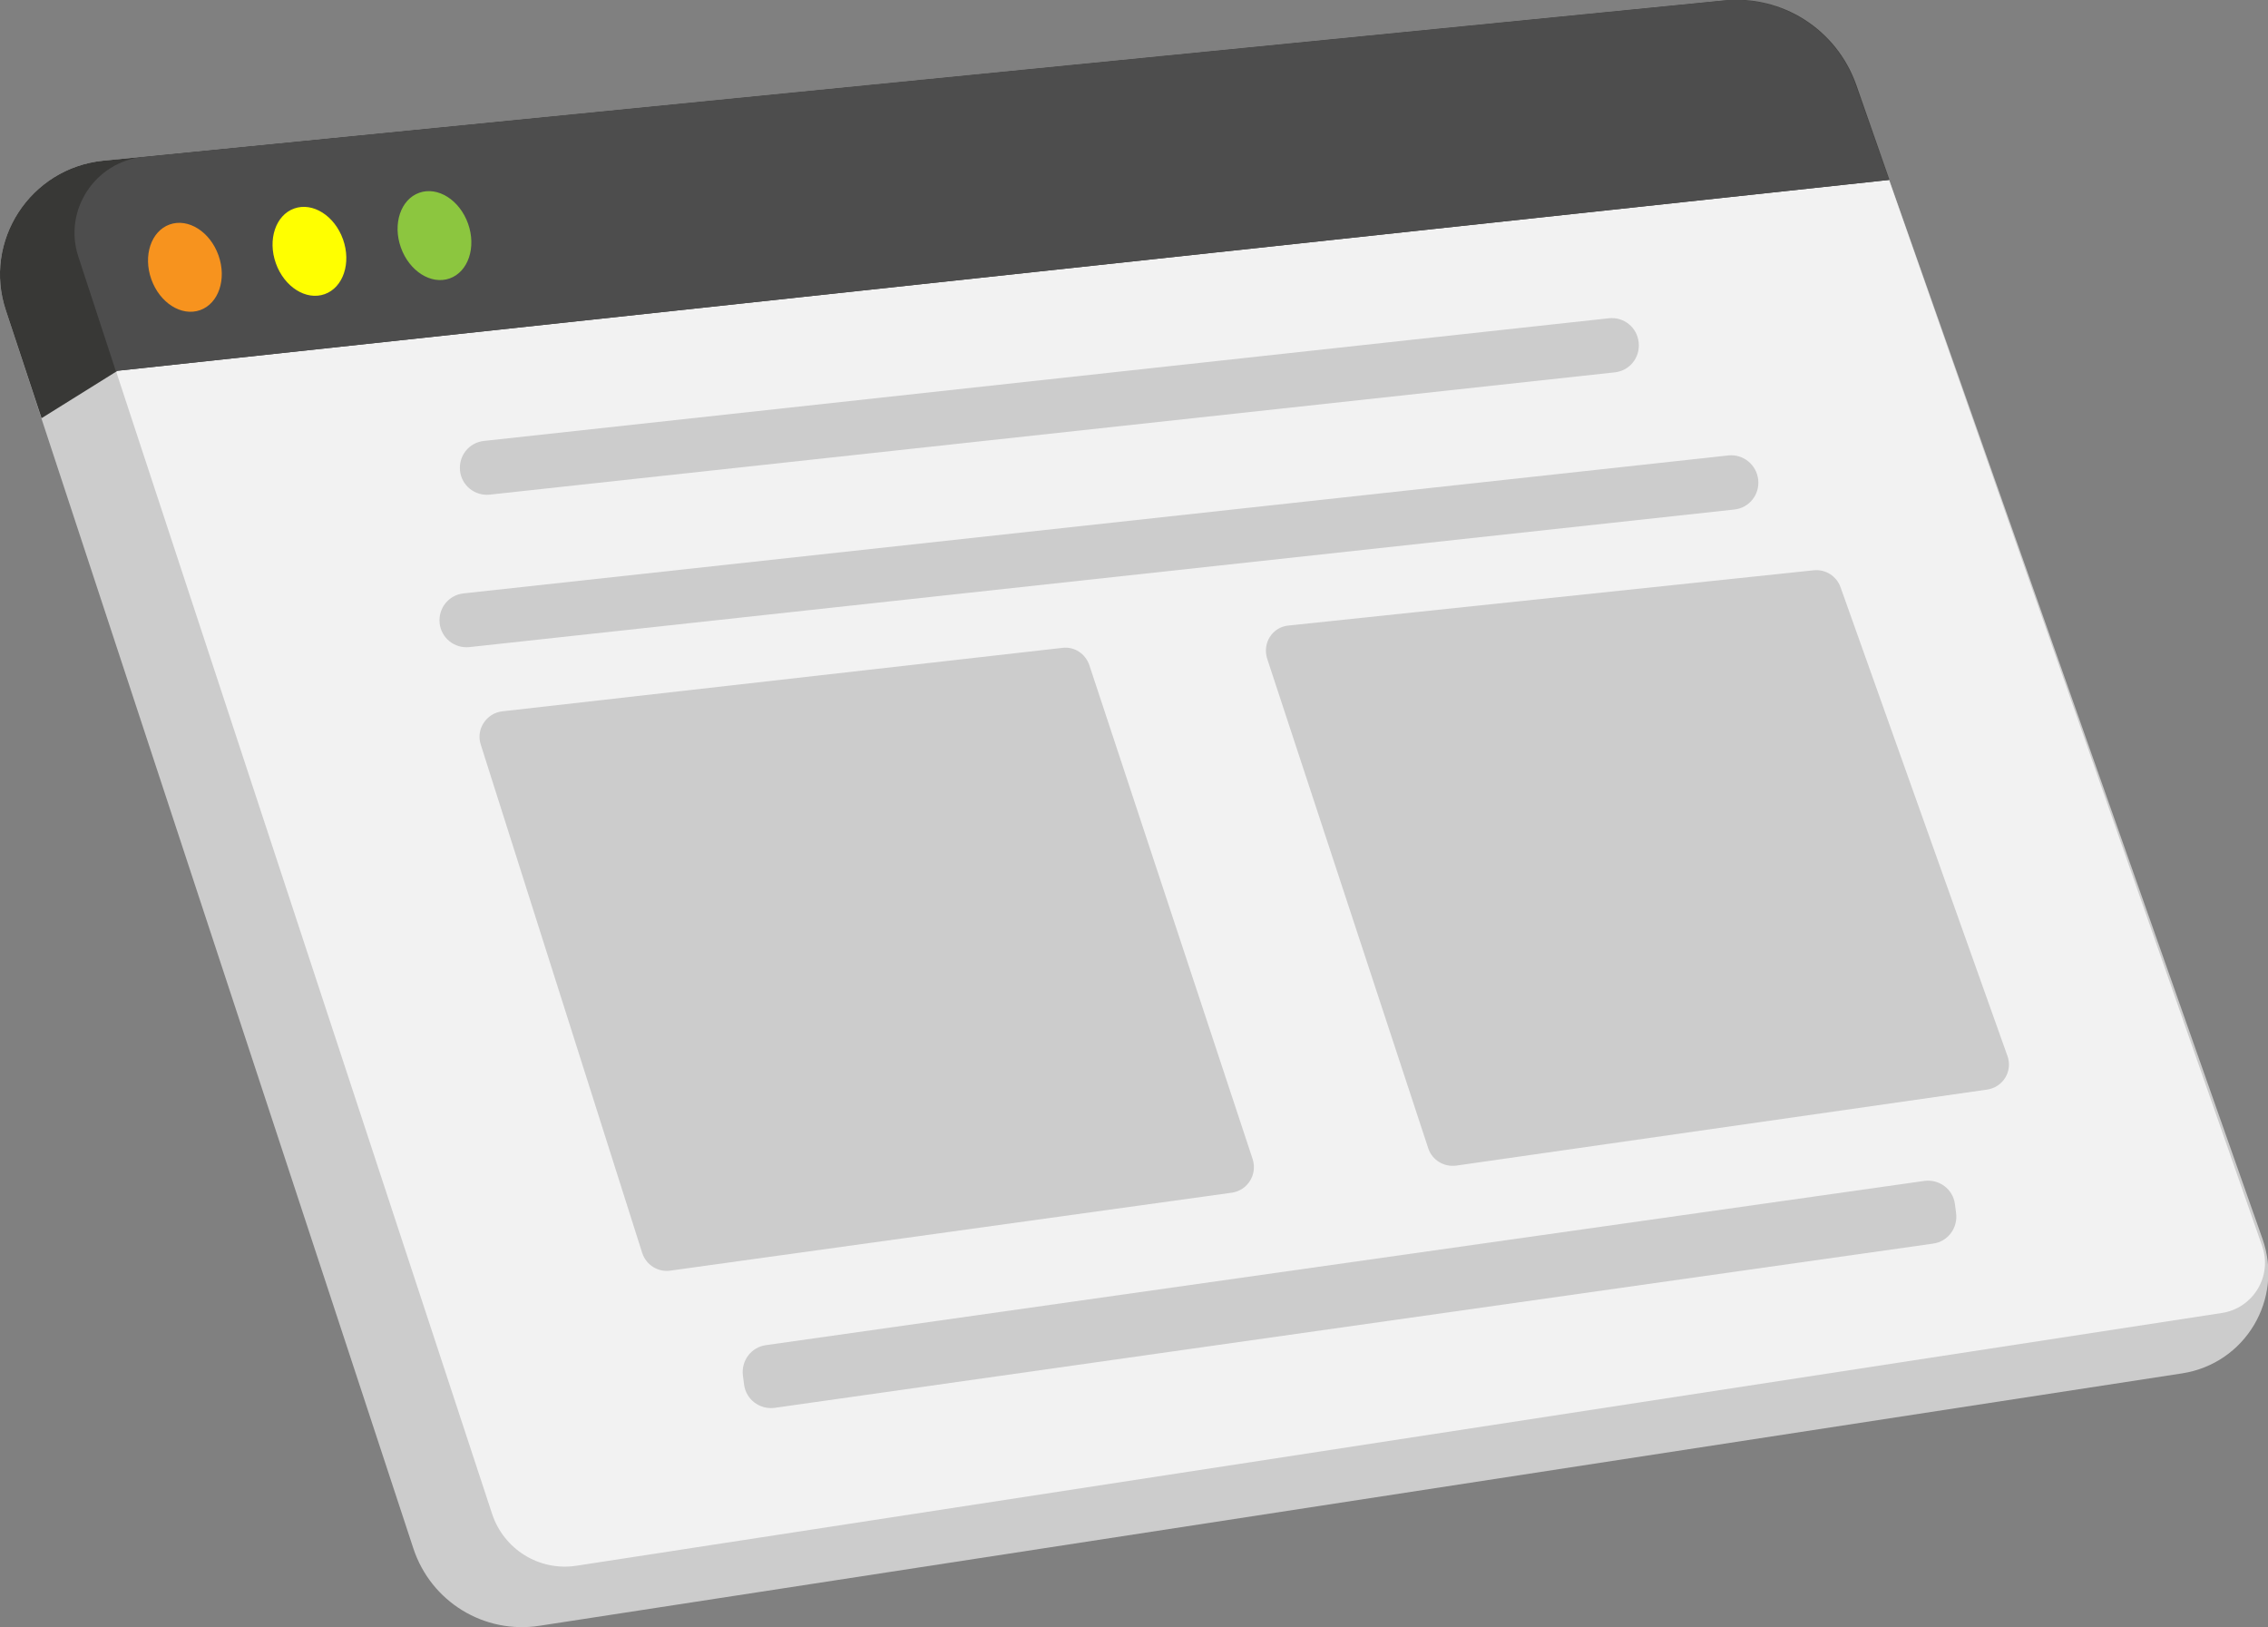 <?xml version="1.0" encoding="utf-8"?>
<!-- Generator: Adobe Illustrator 28.0.0, SVG Export Plug-In . SVG Version: 6.00 Build 0)  -->
<svg version="1.1" id="Layer_1" xmlns="http://www.w3.org/2000/svg" xmlns:xlink="http://www.w3.org/1999/xlink" x="0px" y="0px"
	 viewBox="0 0 578.8 415.2" style="enable-background:new 0 0 578.8 415.2;" xml:space="preserve">
<rect x="0" y="0" width="578.8" height="415.2" fill="#808080" stroke="none"/>
<style type="text/css">
	.st0{fill:#CCCCCC;}
	.st1{fill:#F2F2F2;}
	.st2{fill:#383836;}
	.st3{fill:#4D4D4D;}
	.st4{fill:#F7931E;}
	.st5{fill:#FFFF00;}
	.st6{fill:#8CC63F;}
</style>
<g>
	<path class="st0" d="M1.5,79.2l104,315.9c4.5,13.6,18.1,21.9,32.2,19.7l419.2-64.4c16.1-2.5,25.9-18.9,20.5-34.3L473.6,21.7
		c-5-14.1-18.9-23-33.8-21.5L26.3,41C7.7,42.9-4.4,61.5,1.5,79.2z"/>
	<path class="st1" d="M20,65.5l105.6,320.8c3,9,12,14.6,21.4,13.2L567,335c8-1.2,13-9.4,10.3-17.1L473.6,21.7
		c-4.9-14.1-18.9-23-33.8-21.6L36.6,40C24.2,41.3,16.1,53.7,20,65.5z"/>
	<path class="st2" d="M482.2,45.9l-8.5-24.3c-5-14.1-18.9-23-33.8-21.5L26.3,41C7.7,42.9-4.4,61.5,1.5,79.2l9.1,27.5l19.4-12.1
		L482.2,45.9L482.2,45.9z"/>
	<path class="st3" d="M473.6,21.7c-4.9-14.1-18.9-23-33.8-21.6L36.6,40C24.2,41.3,16.1,53.7,20,65.5l9.6,29.3l0.3-0.2l452.2-48.7
		L473.6,21.7z"/>
	<ellipse transform="matrix(0.942 -0.335 0.335 0.942 -20.122 19.768)" class="st4" cx="47.2" cy="68.2" rx="9.1" ry="11.6"/>
	<ellipse transform="matrix(0.942 -0.335 0.335 0.942 -16.923 30.208)" class="st5" cx="79" cy="64.1" rx="9.1" ry="11.6"/>
	
		<ellipse transform="matrix(0.942 -0.335 0.335 0.942 -13.724 40.648)" class="st6" cx="110.9" cy="60.1" rx="9.1" ry="11.6"/>
	<path class="st0" d="M122.7,190l41.2,129.7c1,3,3.9,4.9,7.1,4.5l143.4-19.9c4-0.6,6.5-4.6,5.3-8.5L278,169.7
		c-1-2.9-3.8-4.8-6.9-4.4l-143,16.2C124.1,182,121.4,186.1,122.7,190z"/>
	<path class="st0" d="M323.4,168.1L364.5,293c1,3,4,4.8,7.1,4.4L507.1,278c4.1-0.6,6.6-4.7,5.2-8.6l-42.6-119.6
		c-1-2.8-3.8-4.6-6.8-4.3l-134.1,14.1C324.7,160,322.1,164.1,323.4,168.1z"/>
	<path class="st0" d="M491.1,301.3l-295.6,41.9c-3.8,0.5-6.4,4-5.9,7.8l0.3,2.3c0.5,3.8,4,6.4,7.8,5.9l295.6-41.9
		c3.8-0.5,6.4-4,5.9-7.8l-0.3-2.3C498.4,303.4,494.9,300.8,491.1,301.3z"/>
	<path class="st0" d="M441.1,116.2l-322.8,35.2c-3.8,0.4-6.5,3.8-6.1,7.6v0c0.4,3.8,3.8,6.5,7.6,6.1L442.6,130
		c3.8-0.4,6.5-3.8,6.1-7.6v0C448.3,118.6,444.9,115.8,441.1,116.2z"/>
	<path class="st0" d="M410.6,81.2l-287.1,31.3c-3.8,0.4-6.5,3.8-6.1,7.6l0,0c0.4,3.8,3.8,6.5,7.6,6.1L412.1,95
		c3.8-0.4,6.5-3.8,6.1-7.6v0C417.8,83.5,414.4,80.8,410.6,81.2z"/>
</g>
</svg>

